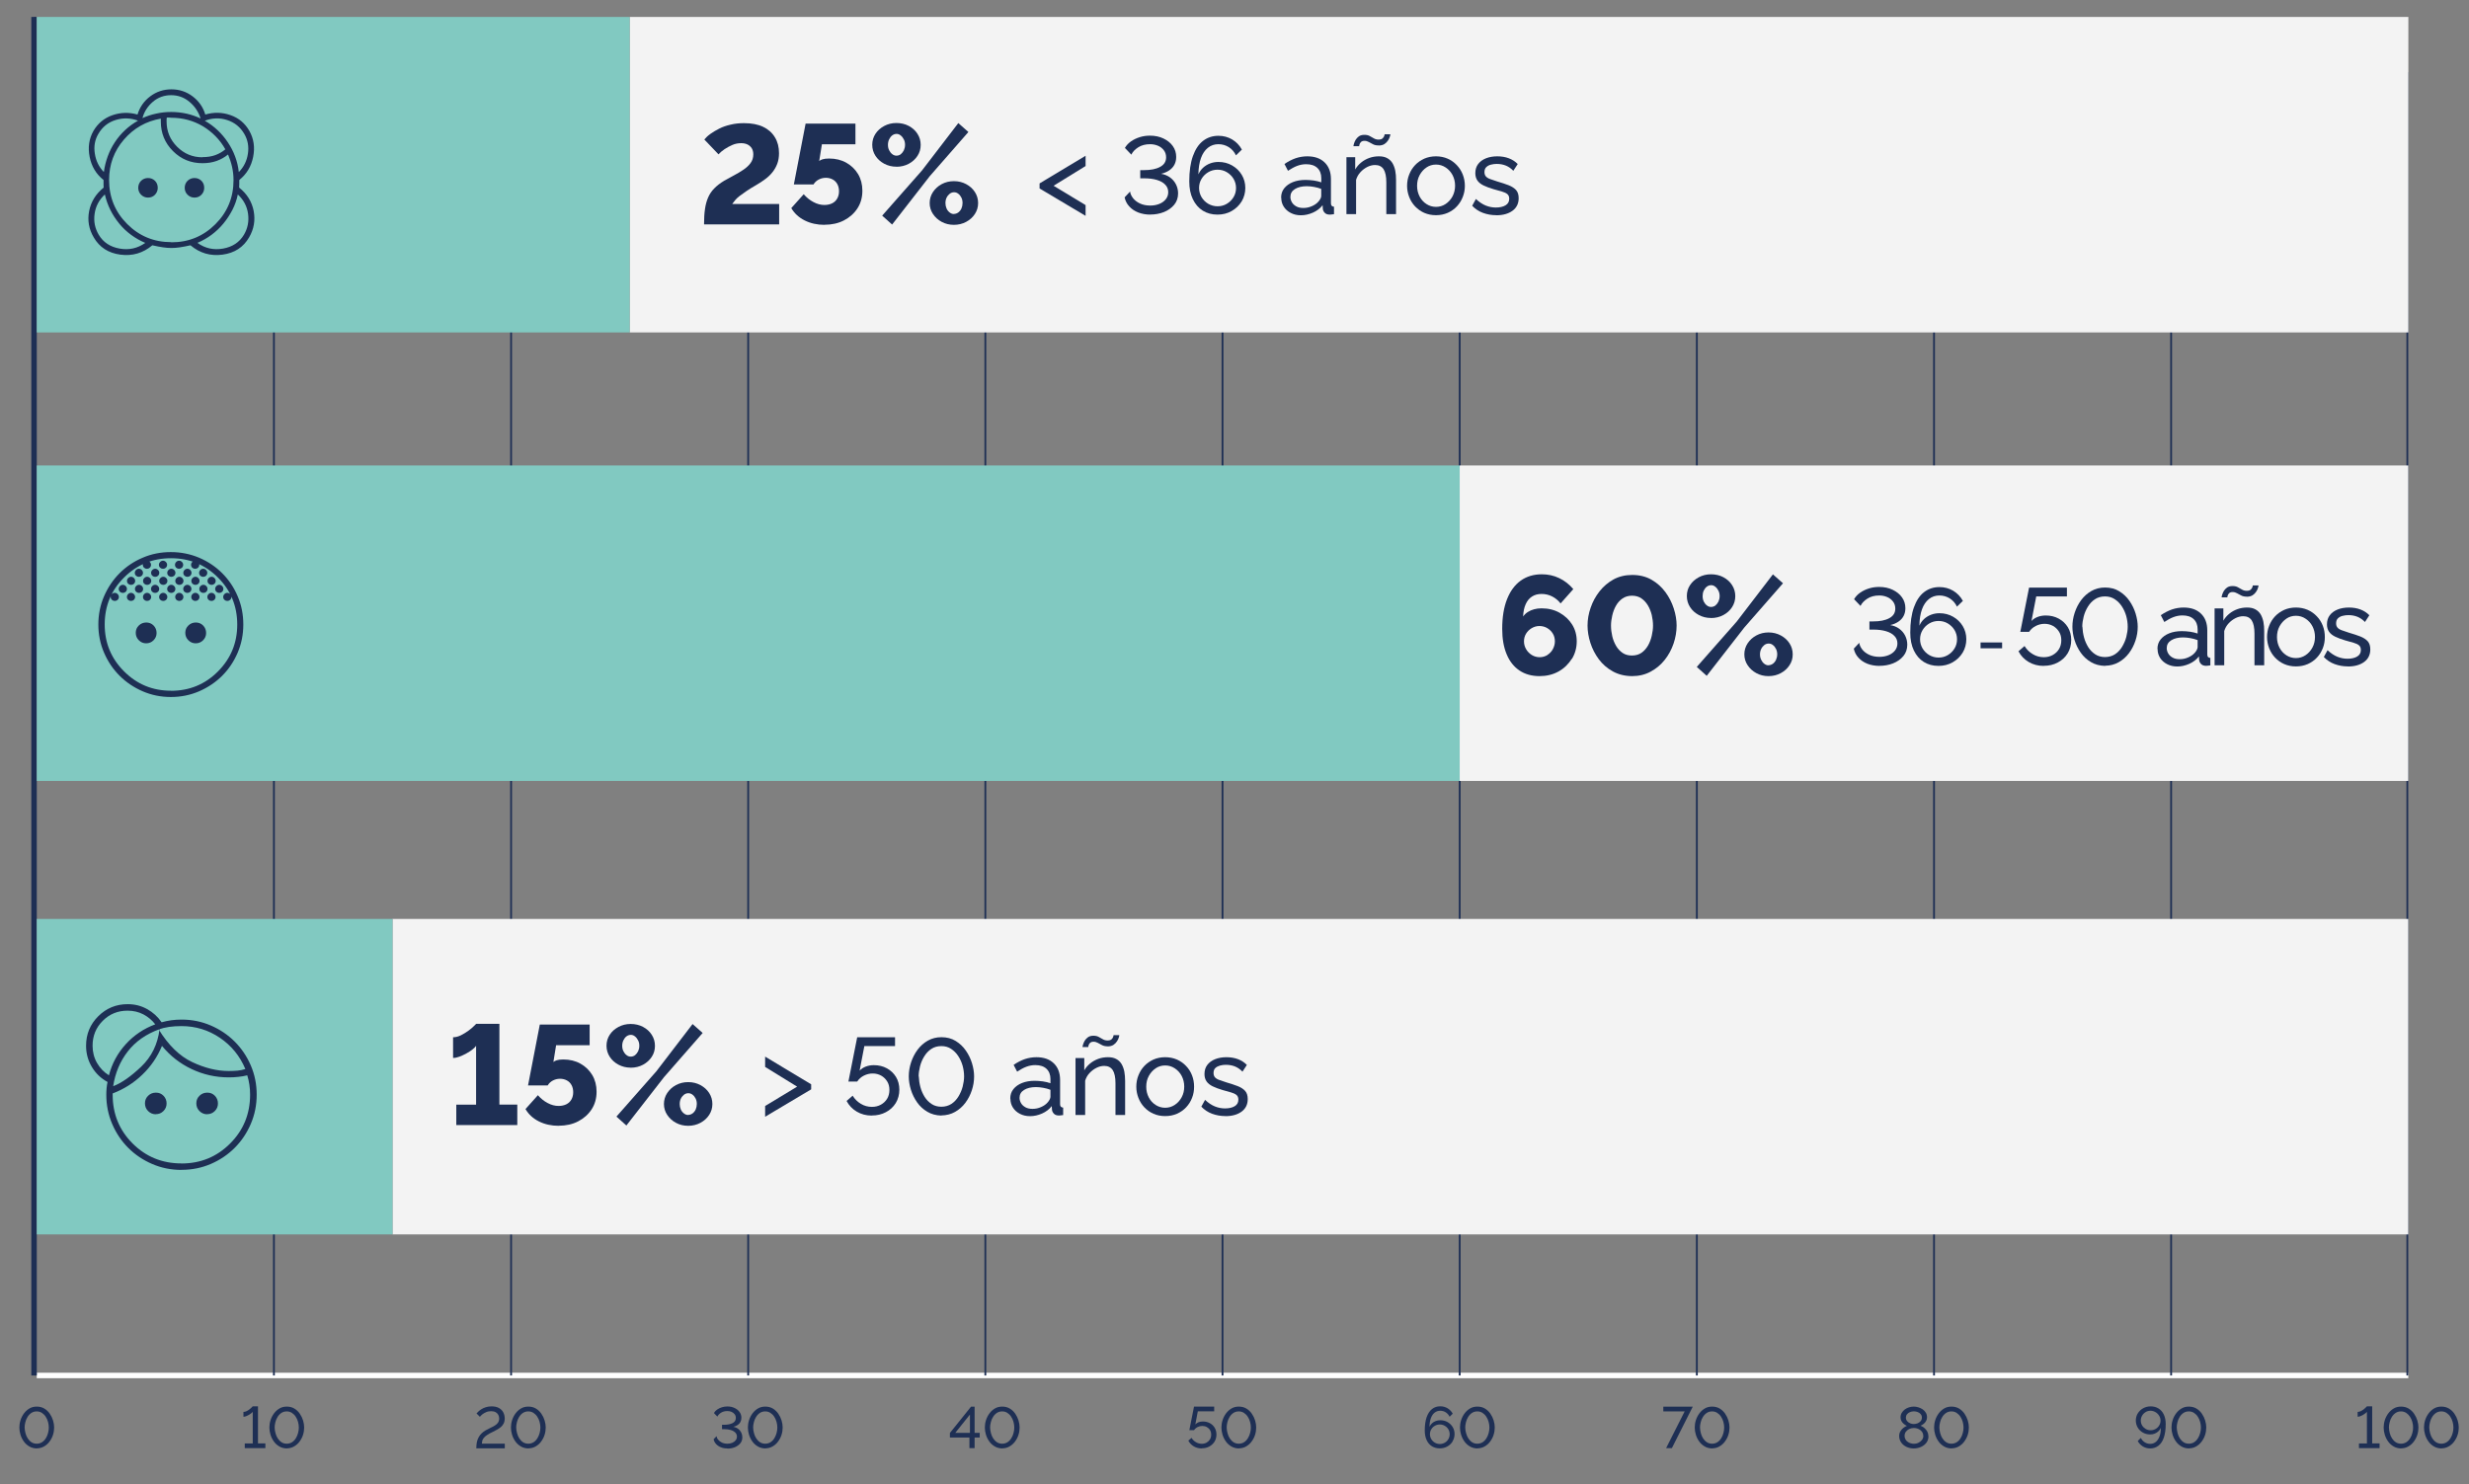 <svg xmlns="http://www.w3.org/2000/svg" id="Capa_1" data-name="Capa 1" viewBox="0 0 337.92 203.19"><rect x="0" y="0" width="337.92" height="203.19" fill="#808080" stroke="none"/><defs><style>      .cls-1 {        fill: #f3f3f3;      }      .cls-2 {        fill: #1e2f54;      }      .cls-3 {        fill: #81c9c1;      }      .cls-4, .cls-5 {        stroke-width: .75px;      }      .cls-4, .cls-5, .cls-6 {        fill: none;        stroke-miterlimit: 10;      }      .cls-4, .cls-6 {        stroke: #1e2f54;      }      .cls-5 {        stroke: #fff;      }      .cls-6 {        stroke-width: .25px;      }    </style></defs><g><g><g><path class="cls-2" d="m5.03,198.29c-.39-.01-.73-.1-1.03-.28s-.55-.4-.75-.69c-.2-.28-.35-.59-.45-.92-.1-.33-.15-.66-.15-.97,0-.34.05-.68.16-1.02s.27-.65.48-.93c.21-.28.46-.5.75-.67s.62-.25.99-.25c.39,0,.74.09,1.04.27.3.18.54.41.74.7s.35.6.45.93.15.65.15.96c0,.34-.05.68-.16,1.02-.11.34-.27.64-.48.92s-.46.5-.75.66c-.29.17-.62.25-.99.26Zm-1.66-2.86c.01.26.05.52.12.78.07.26.17.5.31.71s.31.39.51.52c.2.13.44.2.71.2s.53-.07.74-.21c.21-.14.38-.32.52-.55.14-.22.24-.46.3-.72.07-.26.1-.5.1-.73,0-.26-.04-.52-.11-.78-.07-.26-.18-.5-.32-.71-.14-.22-.32-.39-.52-.52-.2-.13-.44-.2-.7-.2-.28,0-.53.07-.74.21-.21.14-.38.32-.52.55-.14.22-.24.46-.3.72-.07.26-.1.5-.1.73Z"></path><g><path class="cls-2" d="m36.32,197.61v.64h-2.82v-.64h1.09v-4.34c-.04.06-.11.13-.21.21s-.21.15-.33.22-.25.13-.38.18c-.13.05-.25.07-.35.07v-.66c.14,0,.29-.04.44-.11.15-.08.28-.16.41-.26.13-.1.23-.19.3-.27.08-.08.12-.12.12-.13h.72v5.08h1.02Z"></path><path class="cls-2" d="m39.25,198.29c-.39-.01-.73-.1-1.03-.28s-.55-.4-.75-.69c-.2-.28-.35-.59-.45-.92s-.15-.66-.15-.97c0-.34.05-.68.16-1.02s.27-.65.48-.93c.21-.28.46-.5.75-.67.29-.17.62-.25.99-.25.4,0,.74.09,1.04.27.3.18.54.41.74.7s.35.6.45.93c.1.33.15.65.15.96,0,.34-.05.68-.16,1.02-.11.34-.27.64-.48.92s-.46.5-.75.66c-.29.17-.62.25-.99.26Zm-1.66-2.86c0,.26.05.52.12.78.07.26.17.5.31.71s.31.39.51.52c.2.13.44.2.71.2s.53-.07.74-.21c.21-.14.38-.32.52-.55.13-.22.24-.46.3-.72.07-.26.1-.5.1-.73,0-.26-.04-.52-.11-.78-.07-.26-.18-.5-.32-.71-.14-.22-.32-.39-.52-.52-.2-.13-.44-.2-.7-.2-.28,0-.53.07-.74.21-.21.14-.38.32-.52.55s-.24.46-.3.72c-.07.26-.1.5-.1.73Z"></path></g><g><path class="cls-2" d="m65.19,198.25c0-.32.03-.6.08-.85.06-.25.14-.47.25-.66.11-.2.24-.37.4-.52s.33-.28.53-.4c.21-.12.42-.23.64-.33s.42-.21.61-.32c.19-.11.34-.25.45-.4.11-.16.17-.35.17-.58,0-.19-.04-.35-.12-.5-.08-.15-.2-.27-.36-.36s-.37-.14-.62-.14-.48.04-.68.13c-.2.08-.37.19-.52.3-.14.12-.26.23-.34.34l-.46-.46c.04-.05.12-.13.23-.24.11-.11.25-.22.42-.33.17-.11.38-.21.61-.28.23-.08.5-.12.8-.12.4,0,.73.07,1,.22s.47.35.6.6c.13.25.2.53.2.83,0,.27-.05.5-.15.7-.1.19-.23.36-.39.49-.16.13-.33.25-.52.35s-.37.2-.55.29c-.34.16-.6.3-.8.44-.2.13-.35.26-.45.39-.1.12-.17.25-.21.38-.03.13-.05.27-.06.41h3.14v.64h-3.92Z"></path><path class="cls-2" d="m72.31,198.29c-.39-.01-.73-.1-1.03-.28s-.55-.4-.75-.69c-.2-.28-.35-.59-.45-.92s-.15-.66-.15-.97c0-.34.05-.68.16-1.02s.27-.65.48-.93c.21-.28.46-.5.75-.67.29-.17.62-.25.99-.25.4,0,.74.09,1.04.27.3.18.54.41.74.7s.35.6.45.93c.1.33.15.65.15.96,0,.34-.05.68-.16,1.02-.11.34-.27.64-.48.92s-.46.5-.75.66c-.29.17-.62.25-.99.26Zm-1.66-2.86c0,.26.05.52.12.78.07.26.17.5.31.71s.31.39.51.52c.2.13.44.2.71.2s.53-.07.74-.21c.21-.14.38-.32.52-.55.13-.22.24-.46.3-.72.07-.26.1-.5.1-.73,0-.26-.04-.52-.11-.78-.07-.26-.18-.5-.32-.71-.14-.22-.32-.39-.52-.52-.2-.13-.44-.2-.7-.2-.28,0-.53.07-.74.21-.21.14-.38.32-.52.55s-.24.46-.3.72c-.07.26-.1.5-.1.73Z"></path></g><g><path class="cls-2" d="m99.55,198.29c-.33,0-.62-.05-.88-.16-.26-.1-.48-.25-.66-.44s-.29-.41-.34-.66l.4-.42c.02.15.08.31.21.47s.29.29.51.4c.22.1.47.16.76.16.25,0,.47-.04.66-.12.2-.08.36-.2.47-.34.12-.15.18-.32.18-.51,0-.21-.07-.4-.22-.55s-.35-.27-.61-.35c-.26-.08-.58-.12-.94-.12h-.27v-.6h.27c.49,0,.88-.08,1.18-.23.29-.15.44-.39.44-.7,0-.2-.05-.37-.16-.51s-.25-.25-.43-.33c-.18-.08-.37-.11-.57-.11-.34,0-.63.08-.87.23-.24.15-.4.33-.5.53l-.47-.49c.11-.19.26-.35.45-.48.19-.13.41-.24.65-.31.24-.07.49-.11.74-.11.37,0,.7.07.99.21.29.14.52.32.68.55.17.23.25.5.25.79,0,.21-.04.4-.13.57-.09.17-.21.3-.38.42-.17.11-.37.2-.6.25.25.04.47.13.66.27.19.14.33.31.43.51.1.2.15.42.15.66,0,.33-.1.61-.29.83s-.44.4-.75.53c-.31.12-.64.18-1,.18Z"></path><path class="cls-2" d="m104.74,198.29c-.39-.01-.73-.1-1.03-.28s-.55-.4-.75-.69c-.2-.28-.35-.59-.45-.92s-.15-.66-.15-.97c0-.34.05-.68.16-1.02s.27-.65.48-.93c.21-.28.46-.5.75-.67.29-.17.62-.25.99-.25.4,0,.74.09,1.04.27.3.18.54.41.74.7s.35.6.45.93c.1.33.15.65.15.96,0,.34-.05.68-.16,1.02-.11.34-.27.64-.48.92s-.46.5-.75.66c-.29.17-.62.25-.99.26Zm-1.66-2.86c0,.26.05.52.12.78.07.26.17.5.31.71s.31.39.51.52c.2.13.44.2.71.2s.53-.07.74-.21c.21-.14.38-.32.52-.55.13-.22.24-.46.3-.72.07-.26.1-.5.1-.73,0-.26-.04-.52-.11-.78-.07-.26-.18-.5-.32-.71-.14-.22-.32-.39-.52-.52-.2-.13-.44-.2-.7-.2-.28,0-.53.07-.74.21-.21.14-.38.32-.52.55s-.24.46-.3.72c-.07.26-.1.5-.1.73Z"></path></g><g><path class="cls-2" d="m132.68,198.25v-1.45h-2.67v-.63l2.89-3.6h.49v3.59h.7v.64h-.7v1.45h-.7Zm-1.94-2.09h2.01v-2.51l-2.01,2.51Z"></path><path class="cls-2" d="m137.17,198.29c-.39-.01-.73-.1-1.03-.28s-.55-.4-.75-.69c-.2-.28-.35-.59-.45-.92-.1-.33-.15-.66-.15-.97,0-.34.05-.68.16-1.02s.27-.65.48-.93c.21-.28.46-.5.75-.67s.62-.25.99-.25c.39,0,.74.09,1.04.27.3.18.54.41.74.7s.35.6.45.93.15.65.15.96c0,.34-.05.68-.16,1.02-.11.34-.27.64-.48.92s-.46.5-.75.66c-.29.17-.62.25-.99.26Zm-1.66-2.86c.01.26.05.52.12.78.07.26.17.5.31.71s.31.39.51.52c.2.13.44.2.71.2s.53-.07.74-.21c.21-.14.38-.32.52-.55.14-.22.24-.46.3-.72.07-.26.1-.5.1-.73,0-.26-.04-.52-.11-.78-.07-.26-.18-.5-.32-.71-.14-.22-.32-.39-.52-.52-.2-.13-.44-.2-.7-.2-.28,0-.53.07-.74.21-.21.14-.38.32-.52.55-.14.22-.24.46-.3.72-.07.26-.1.5-.1.73Z"></path></g><g><path class="cls-2" d="m164.47,198.29c-.41,0-.77-.1-1.09-.29s-.57-.45-.74-.78l.44-.38c.15.25.35.44.6.59.25.15.52.22.8.22.24,0,.46-.05.66-.16.19-.11.34-.25.46-.44.11-.18.17-.4.17-.64s-.05-.45-.16-.63c-.11-.18-.26-.32-.44-.42-.18-.1-.39-.15-.62-.15s-.44.05-.64.15c-.2.1-.37.25-.49.43h-.64l.64-3.23h2.76v.65h-2.24l-.34,1.79c.12-.13.27-.23.44-.3.18-.07.38-.1.6-.1.35,0,.67.08.95.23.28.15.5.36.66.63.16.27.24.58.24.93s-.09.7-.27.98-.42.5-.72.66c-.3.16-.64.24-1.02.24Z"></path><path class="cls-2" d="m169.55,198.29c-.39-.01-.73-.1-1.03-.28s-.55-.4-.75-.69c-.2-.28-.35-.59-.45-.92s-.15-.66-.15-.97c0-.34.05-.68.16-1.02s.27-.65.48-.93c.21-.28.46-.5.75-.67.29-.17.62-.25.99-.25.4,0,.74.09,1.04.27.3.18.54.41.74.7s.35.6.45.93c.1.33.15.65.15.96,0,.34-.05.68-.16,1.02-.11.34-.27.64-.48.92s-.46.5-.75.66c-.29.17-.62.25-.99.26Zm-1.66-2.86c0,.26.05.52.12.78.07.26.17.5.31.71s.31.39.51.52c.2.13.44.2.71.2s.53-.07.74-.21c.21-.14.38-.32.52-.55.13-.22.24-.46.3-.72.07-.26.1-.5.1-.73,0-.26-.04-.52-.11-.78-.07-.26-.18-.5-.32-.71-.14-.22-.32-.39-.52-.52-.2-.13-.44-.2-.7-.2-.28,0-.53.07-.74.21-.21.14-.38.32-.52.55s-.24.46-.3.72c-.07.26-.1.5-.1.73Z"></path></g><g><path class="cls-2" d="m198.82,197.32c-.18.29-.42.53-.73.7s-.65.26-1.04.26c-.41,0-.76-.1-1.07-.29-.31-.19-.55-.47-.72-.84-.17-.37-.26-.8-.26-1.3,0-.74.09-1.36.26-1.85.18-.49.42-.86.74-1.11.32-.25.69-.37,1.12-.37.37,0,.7.09,1,.27.3.18.54.43.71.74l-.43.42c-.12-.25-.29-.45-.52-.6-.23-.15-.49-.22-.77-.22s-.54.09-.76.26c-.22.17-.39.43-.51.75-.12.33-.18.72-.19,1.19.08-.19.19-.35.34-.48.14-.13.31-.24.51-.31.2-.07.4-.11.62-.11.37,0,.7.08,1,.25.29.17.53.4.7.68s.26.61.26.96-.09.69-.27.98Zm-1.08.18c.21-.12.37-.28.49-.49.12-.2.18-.43.18-.67s-.06-.46-.18-.67c-.12-.2-.29-.36-.49-.48-.21-.12-.43-.18-.68-.18s-.47.06-.68.18c-.21.12-.37.28-.49.48-.12.2-.18.42-.18.67s.06.47.18.67c.12.2.29.37.49.49.21.12.43.18.68.18s.47-.06.68-.18Z"></path><path class="cls-2" d="m202.2,198.29c-.39-.01-.73-.1-1.03-.28s-.55-.4-.75-.69c-.2-.28-.35-.59-.45-.92s-.15-.66-.15-.97c0-.34.05-.68.16-1.02s.27-.65.48-.93c.21-.28.46-.5.75-.67.29-.17.62-.25.99-.25.4,0,.74.09,1.04.27.3.18.54.41.74.7s.35.6.45.93c.1.33.15.65.15.96,0,.34-.05.68-.16,1.02-.11.34-.27.64-.48.92s-.46.5-.75.66c-.29.17-.62.25-.99.26Zm-1.66-2.86c0,.26.05.52.12.78.07.26.17.5.31.71s.31.39.51.52c.2.13.44.2.71.2s.53-.07.74-.21c.21-.14.38-.32.52-.55.13-.22.24-.46.3-.72.07-.26.1-.5.1-.73,0-.26-.04-.52-.11-.78-.07-.26-.18-.5-.32-.71-.14-.22-.32-.39-.52-.52-.2-.13-.44-.2-.7-.2-.28,0-.53.07-.74.21-.21.14-.38.32-.52.55s-.24.46-.3.72c-.07.26-.1.5-.1.73Z"></path></g><g><path class="cls-2" d="m230.56,193.22h-2.91v-.65h4.03l-2.86,5.68h-.79l2.54-5.03Z"></path><path class="cls-2" d="m234.33,198.29c-.39-.01-.73-.1-1.03-.28s-.55-.4-.75-.69c-.2-.28-.35-.59-.45-.92-.1-.33-.15-.66-.15-.97,0-.34.05-.68.16-1.02s.27-.65.48-.93c.21-.28.46-.5.75-.67s.62-.25.99-.25c.39,0,.74.09,1.04.27.3.18.54.41.74.7s.35.6.45.93.15.65.15.96c0,.34-.05.68-.16,1.02-.11.34-.27.64-.48.92s-.46.5-.75.66c-.29.17-.62.25-.99.26Zm-1.66-2.86c.01.26.05.52.12.78.07.26.17.5.31.71s.31.39.51.52c.2.13.44.2.71.2s.53-.07.74-.21c.21-.14.38-.32.52-.55.14-.22.24-.46.3-.72.07-.26.1-.5.1-.73,0-.26-.04-.52-.11-.78-.07-.26-.18-.5-.32-.71-.14-.22-.32-.39-.52-.52-.2-.13-.44-.2-.7-.2-.28,0-.53.07-.74.21-.21.14-.38.32-.52.55-.14.22-.24.46-.3.72-.07.26-.1.5-.1.73Z"></path></g><g><path class="cls-2" d="m263.94,196.62c0,.33-.09.63-.28.88s-.43.44-.74.58c-.31.14-.64.21-1,.21s-.72-.08-1.02-.23c-.3-.15-.54-.35-.71-.61s-.26-.54-.26-.86c0-.23.05-.44.16-.63.11-.19.24-.34.4-.47.16-.13.33-.23.5-.29-.15-.07-.3-.16-.43-.27s-.24-.24-.32-.39-.12-.31-.12-.49c0-.24.05-.45.16-.63.11-.18.25-.34.42-.47.18-.13.37-.22.58-.29.21-.06.43-.1.64-.1s.43.03.64.1c.21.06.41.16.59.28.18.12.32.28.43.46.11.18.16.39.16.63,0,.18-.04.34-.12.49s-.19.28-.32.39c-.14.11-.28.2-.44.27.19.08.37.18.53.32s.29.3.39.48c.1.19.15.4.15.63Zm-.71-.05c0-.17-.04-.32-.11-.46-.08-.13-.18-.25-.3-.34s-.27-.16-.42-.21-.31-.07-.46-.07c-.21,0-.42.04-.61.13-.2.09-.35.22-.48.38-.12.16-.18.35-.18.58,0,.16.04.31.11.45s.17.25.3.34c.12.09.26.17.42.21.15.05.3.07.46.07.21,0,.42-.04.61-.14.19-.09.35-.22.48-.38.12-.16.19-.35.19-.56Zm-2.38-2.5c0,.19.06.34.17.48.11.13.25.23.42.3s.34.1.5.1.34-.04.51-.1c.17-.07.31-.17.42-.3.11-.13.17-.29.17-.49,0-.18-.05-.33-.16-.46-.1-.13-.24-.23-.41-.29-.17-.07-.35-.1-.54-.1s-.36.04-.53.11c-.17.07-.3.17-.4.3s-.15.28-.15.46Z"></path><path class="cls-2" d="m267.09,198.29c-.39-.01-.73-.1-1.03-.28s-.55-.4-.75-.69c-.2-.28-.35-.59-.45-.92-.1-.33-.15-.66-.15-.97,0-.34.05-.68.16-1.02s.27-.65.48-.93c.21-.28.46-.5.75-.67s.62-.25.99-.25c.39,0,.74.09,1.04.27.3.18.54.41.74.7s.35.6.45.93.15.65.15.96c0,.34-.05.68-.16,1.02-.11.34-.27.64-.48.92s-.46.5-.75.66c-.29.17-.62.25-.99.26Zm-1.66-2.86c.01.26.05.52.12.78.07.26.17.5.31.71s.31.39.51.52c.2.13.44.2.71.2s.53-.07.74-.21c.21-.14.38-.32.52-.55.14-.22.24-.46.3-.72.07-.26.1-.5.1-.73,0-.26-.04-.52-.11-.78-.07-.26-.18-.5-.32-.71-.14-.22-.32-.39-.52-.52-.2-.13-.44-.2-.7-.2-.28,0-.53.07-.74.21-.21.14-.38.32-.52.55-.14.22-.24.46-.3.72-.07.26-.1.5-.1.73Z"></path></g><g><path class="cls-2" d="m292.59,193.49c.18-.29.42-.53.73-.7.31-.17.65-.26,1.03-.26.41,0,.77.1,1.08.29s.55.47.72.83c.17.36.26.79.26,1.3,0,.74-.09,1.36-.26,1.86s-.42.87-.74,1.11-.69.37-1.12.37c-.37,0-.7-.09-1-.27-.3-.18-.54-.43-.71-.75l.43-.42c.12.25.29.44.52.59.23.15.49.22.76.22.29,0,.55-.09.76-.26s.38-.42.51-.75.18-.73.18-1.19c-.07.18-.18.34-.33.48-.15.14-.32.25-.51.32-.19.08-.4.11-.62.11-.36,0-.69-.08-.99-.25-.3-.17-.54-.4-.71-.69-.17-.29-.26-.61-.26-.96s.09-.7.27-.99Zm1.08-.18c-.2.12-.37.28-.49.49-.12.2-.18.43-.18.67s.06.47.18.67c.12.2.29.36.49.48.21.12.43.18.68.18s.47-.06.68-.18c.21-.12.37-.28.49-.48.12-.2.18-.42.18-.66s-.06-.47-.19-.67c-.12-.2-.29-.37-.5-.49-.21-.12-.43-.19-.68-.19s-.47.06-.67.18Z"></path><path class="cls-2" d="m299.58,198.29c-.39-.01-.73-.1-1.03-.28s-.55-.4-.75-.69c-.2-.28-.35-.59-.45-.92-.1-.33-.15-.66-.15-.97,0-.34.05-.68.16-1.02s.27-.65.48-.93c.21-.28.46-.5.75-.67s.62-.25.99-.25c.39,0,.74.09,1.04.27.3.18.54.41.74.7s.35.6.45.93.15.65.15.96c0,.34-.05.68-.16,1.02-.11.34-.27.64-.48.92s-.46.5-.75.66c-.29.17-.62.25-.99.26Zm-1.66-2.86c.01.26.05.52.12.78.07.26.17.5.31.71s.31.39.51.52c.2.13.44.2.71.2s.53-.07.74-.21c.21-.14.38-.32.52-.55.14-.22.24-.46.3-.72.07-.26.1-.5.1-.73,0-.26-.04-.52-.11-.78-.07-.26-.18-.5-.32-.71-.14-.22-.32-.39-.52-.52-.2-.13-.44-.2-.7-.2-.28,0-.53.07-.74.21-.21.14-.38.32-.52.55-.14.22-.24.46-.3.72-.07.26-.1.5-.1.73Z"></path></g><g><path class="cls-2" d="m325.68,197.61v.64h-2.82v-.64h1.09v-4.34c-.04.06-.11.13-.21.21-.1.08-.21.15-.33.22-.13.07-.25.13-.38.18-.13.05-.25.07-.35.07v-.66c.14,0,.29-.04.44-.11.15-.08.28-.16.41-.26.12-.1.23-.19.3-.27s.12-.12.12-.13h.72v5.08h1.02Z"></path><path class="cls-2" d="m328.62,198.29c-.39-.01-.73-.1-1.03-.28s-.55-.4-.75-.69c-.2-.28-.35-.59-.45-.92s-.15-.66-.15-.97c0-.34.05-.68.16-1.02s.27-.65.48-.93c.21-.28.46-.5.75-.67s.62-.25.99-.25c.39,0,.74.09,1.04.27.3.18.54.41.74.7.2.29.35.6.45.93.1.33.15.65.15.96,0,.34-.05.68-.16,1.02-.11.34-.27.64-.48.92-.21.28-.46.5-.75.66-.29.17-.62.25-.99.26Zm-1.66-2.86c.01.26.05.52.12.78s.17.5.31.71.31.39.51.52c.2.13.44.2.71.2s.53-.07.74-.21c.21-.14.38-.32.52-.55.14-.22.24-.46.3-.72.07-.26.1-.5.1-.73,0-.26-.04-.52-.11-.78-.07-.26-.18-.5-.32-.71s-.32-.39-.52-.52c-.2-.13-.44-.2-.7-.2-.28,0-.53.07-.74.21-.21.14-.38.32-.52.55-.14.22-.24.46-.3.72-.07.26-.1.5-.1.73Z"></path><path class="cls-2" d="m334.14,198.29c-.39-.01-.73-.1-1.03-.28s-.55-.4-.75-.69c-.2-.28-.35-.59-.45-.92-.1-.33-.15-.66-.15-.97,0-.34.05-.68.16-1.02s.27-.65.48-.93c.21-.28.46-.5.75-.67s.62-.25.99-.25c.39,0,.74.09,1.04.27.3.18.54.41.74.7s.35.6.45.93.15.65.15.96c0,.34-.05.68-.16,1.02-.11.34-.27.64-.48.92s-.46.5-.75.66c-.29.17-.62.25-.99.26Zm-1.66-2.86c.01.26.05.52.12.78.07.26.17.5.31.71s.31.39.51.52c.2.13.44.2.71.2s.53-.07.74-.21c.21-.14.38-.32.52-.55.14-.22.24-.46.3-.72.07-.26.1-.5.1-.73,0-.26-.04-.52-.11-.78-.07-.26-.18-.5-.32-.71-.14-.22-.32-.39-.52-.52-.2-.13-.44-.2-.7-.2-.28,0-.53.07-.74.21-.21.14-.38.32-.52.55-.14.22-.24.46-.3.72-.07.26-.1.5-.1.73Z"></path></g></g><line class="cls-5" x1="5.03" y1="188.3" x2="329.61" y2="188.3"></line><g><line class="cls-6" x1="4.79" y1="188.3" x2="4.79" y2="2.32"></line><line class="cls-6" x1="37.49" y1="188.3" x2="37.49" y2="9.88"></line><line class="cls-6" x1="69.95" y1="188.3" x2="69.95" y2="9.88"></line><line class="cls-6" x1="102.4" y1="188.3" x2="102.4" y2="9.88"></line><line class="cls-6" x1="134.86" y1="188.3" x2="134.86" y2="9.88"></line><line class="cls-6" x1="167.32" y1="188.3" x2="167.32" y2="9.88"></line><line class="cls-6" x1="199.78" y1="188.3" x2="199.78" y2="9.88"></line><line class="cls-6" x1="232.24" y1="188.3" x2="232.24" y2="9.88"></line><line class="cls-6" x1="264.7" y1="188.3" x2="264.7" y2="9.88"></line><line class="cls-6" x1="297.15" y1="188.3" x2="297.15" y2="9.88"></line><line class="cls-6" x1="329.48" y1="188.3" x2="329.48" y2="9.88"></line></g></g><line class="cls-4" x1="4.66" y1="188.3" x2="4.66" y2="2.32"></line><g><g><rect class="cls-1" x="86.18" y="2.32" width="243.44" height="43.19"></rect><rect class="cls-1" x="199.78" y="63.72" width="129.83" height="43.19"></rect><rect class="cls-1" x="53.72" y="125.8" width="275.89" height="43.19"></rect></g><g><rect class="cls-3" x="5.03" y="2.32" width="81.15" height="43.19"></rect><rect class="cls-3" x="5.03" y="63.72" width="194.75" height="43.19"></rect><rect class="cls-3" x="5.03" y="125.8" width="48.69" height="43.19"></rect></g></g></g><g><path class="cls-2" d="m142.28,25.11l6.3-3.79v1.41l-4.38,2.7,4.38,2.65v1.47l-6.3-3.75v-.69Z"></path><path class="cls-2" d="m157.45,29.38c-.61,0-1.16-.1-1.66-.29-.5-.2-.91-.47-1.23-.83-.33-.35-.54-.77-.64-1.24l.75-.8c.03.29.16.58.39.89.23.3.55.55.95.74.4.19.88.29,1.42.29.46,0,.88-.08,1.25-.23.37-.15.67-.37.88-.64.22-.28.33-.6.33-.96,0-.4-.13-.75-.41-1.03-.27-.29-.65-.5-1.15-.65-.5-.15-1.08-.22-1.76-.22h-.51v-1.12h.51c.92,0,1.65-.14,2.2-.44.55-.29.83-.73.83-1.31,0-.37-.1-.7-.31-.97s-.47-.48-.81-.62c-.33-.14-.69-.21-1.07-.21-.64,0-1.18.14-1.63.43s-.76.62-.94,1l-.88-.92c.2-.35.48-.65.84-.9s.76-.44,1.21-.58c.45-.14.91-.2,1.38-.2.69,0,1.31.13,1.85.39s.97.6,1.28,1.04c.31.44.46.93.46,1.48,0,.4-.08.75-.24,1.06s-.4.57-.71.78c-.31.21-.68.37-1.12.47.47.08.88.25,1.23.5.35.26.62.57.81.95.19.38.29.79.29,1.23,0,.61-.18,1.14-.54,1.57-.36.43-.83.76-1.4.99-.58.23-1.2.34-1.87.34Z"></path><path class="cls-2" d="m169.94,27.57c-.34.55-.79.99-1.37,1.32-.58.33-1.22.49-1.94.49-.76,0-1.43-.18-2.01-.54-.58-.36-1.03-.89-1.36-1.57-.33-.69-.49-1.5-.49-2.44,0-1.39.17-2.55.5-3.47s.79-1.62,1.39-2.08c.6-.46,1.3-.69,2.1-.69.69,0,1.32.17,1.88.5.56.34,1.01.8,1.33,1.39l-.81.79c-.22-.47-.54-.84-.97-1.12-.43-.27-.91-.41-1.44-.41s-1.02.16-1.43.49-.73.8-.95,1.41c-.22.61-.34,1.36-.35,2.23.15-.35.36-.65.63-.9.27-.25.59-.45.95-.59.37-.14.75-.21,1.16-.21.69,0,1.31.16,1.87.48.56.32,1,.75,1.32,1.28s.49,1.14.49,1.8-.17,1.29-.5,1.84Zm-2.03.33c.38-.23.69-.53.92-.91.23-.38.34-.8.34-1.26s-.12-.87-.34-1.25c-.23-.38-.54-.68-.92-.91s-.81-.34-1.27-.34-.88.11-1.27.34-.69.53-.92.91c-.23.38-.34.79-.34,1.25s.12.88.34,1.26c.23.38.54.69.92.91s.81.34,1.27.34.88-.11,1.27-.34Z"></path><path class="cls-2" d="m175.34,27.06c0-.5.14-.93.43-1.29s.68-.64,1.18-.84,1.08-.3,1.74-.3c.35,0,.72.03,1.11.08.39.06.74.14,1.04.25v-.57c0-.59-.18-1.06-.54-1.4-.36-.34-.87-.51-1.53-.51-.43,0-.84.08-1.24.23-.39.15-.81.38-1.25.67l-.48-.93c.51-.35,1.02-.61,1.53-.79.51-.17,1.04-.26,1.59-.26,1,0,1.79.27,2.37.83s.87,1.32.87,2.3v3.29c0,.16.03.27.1.35.06.07.17.12.32.13v1.02c-.13.02-.24.04-.34.04-.09,0-.17.02-.23.02-.31,0-.54-.08-.7-.25s-.24-.35-.26-.54l-.03-.5c-.34.44-.79.78-1.33,1.02-.55.24-1.1.36-1.64.36s-.98-.11-1.39-.32c-.41-.21-.73-.5-.96-.86-.23-.36-.34-.77-.34-1.21Zm5.1.55c.12-.14.21-.28.29-.42.07-.14.1-.27.1-.36v-.97c-.31-.12-.63-.21-.97-.27-.34-.06-.67-.1-1-.1-.67,0-1.21.13-1.63.39-.42.26-.62.62-.62,1.08,0,.25.07.49.2.72.13.23.33.42.6.57.26.15.59.22.98.22s.8-.08,1.17-.25c.37-.16.67-.37.88-.62Z"></path><path class="cls-2" d="m191.06,29.31h-1.32v-4.34c0-.82-.13-1.42-.38-1.81-.25-.38-.64-.57-1.16-.57-.36,0-.72.09-1.07.27-.35.18-.67.42-.94.72-.28.3-.47.65-.59,1.04v4.69h-1.32v-7.79h1.2v1.68c.21-.37.48-.68.81-.95.33-.27.7-.48,1.12-.63.42-.15.86-.22,1.32-.22s.83.08,1.13.25c.3.16.54.39.72.68.17.29.3.64.38,1.03s.11.83.11,1.29v4.65Zm-2.38-9.4c-.3,0-.55-.05-.76-.16s-.4-.21-.58-.31-.37-.16-.59-.16-.38.06-.49.17c-.11.11-.17.23-.2.35s-.04.19-.04.21h-.78c0-.06.02-.17.07-.34.05-.17.12-.34.23-.53.11-.18.26-.34.45-.48.19-.13.44-.2.74-.2s.53.05.73.16.38.21.57.32c.18.11.4.17.64.17.26,0,.45-.06.56-.17.12-.11.19-.23.23-.35.04-.12.05-.19.05-.21h.78c0,.06-.02.17-.07.33-.04.16-.13.34-.25.52-.12.19-.28.35-.49.49-.21.13-.47.2-.79.2Z"></path><path class="cls-2" d="m196.54,29.46c-.59,0-1.12-.11-1.61-.32-.48-.21-.89-.51-1.25-.88-.35-.37-.62-.8-.81-1.29-.19-.49-.29-1-.29-1.53s.09-1.06.29-1.55c.19-.49.46-.92.81-1.29.35-.37.77-.66,1.25-.88.49-.21,1.02-.32,1.6-.32s1.12.11,1.6.32c.48.21.9.51,1.25.88.35.37.63.8.82,1.29.19.49.29,1,.29,1.55s-.1,1.05-.29,1.53c-.19.49-.46.92-.81,1.29-.35.37-.77.67-1.25.88-.49.21-1.02.32-1.61.32Zm-2.59-4.01c0,.53.12,1.02.35,1.46.23.44.55.78.94,1.03.39.25.82.38,1.3.38s.92-.13,1.31-.39c.39-.26.71-.61.95-1.05.23-.44.35-.93.35-1.46s-.12-1.02-.35-1.46c-.24-.44-.55-.78-.95-1.04-.4-.26-.83-.39-1.31-.39s-.92.13-1.3.39c-.39.26-.7.61-.94,1.05-.24.44-.35.93-.35,1.47Z"></path><path class="cls-2" d="m204.79,29.46c-.65,0-1.26-.11-1.83-.32s-1.06-.54-1.47-.97l.51-.93c.45.42.9.72,1.35.9.45.18.91.27,1.38.27.54,0,.98-.1,1.32-.3s.51-.5.51-.9c0-.29-.09-.5-.26-.64-.17-.14-.42-.26-.74-.35s-.7-.2-1.14-.32c-.54-.16-1-.33-1.37-.51s-.65-.4-.84-.67c-.19-.27-.29-.61-.29-1.01,0-.5.13-.92.39-1.26.26-.34.62-.6,1.07-.78.45-.18.97-.27,1.55-.27s1.11.09,1.58.27c.47.18.88.44,1.21.79l-.6.92c-.31-.32-.65-.56-1.02-.71-.37-.15-.79-.23-1.24-.23-.27,0-.54.03-.8.1-.26.06-.47.18-.64.34s-.25.39-.25.69c0,.25.07.44.2.59.13.14.33.27.6.36.26.1.59.21.97.33.59.17,1.1.34,1.54.51.43.17.77.39,1.01.65.24.27.36.64.36,1.12,0,.73-.28,1.31-.84,1.72-.56.41-1.3.62-2.22.62Z"></path></g><g><path class="cls-2" d="m257.25,91.16c-.61,0-1.16-.1-1.66-.29-.5-.2-.91-.47-1.23-.83-.33-.35-.54-.77-.64-1.24l.75-.8c.03.29.16.58.39.89.23.3.55.55.95.74.4.19.88.29,1.42.29.46,0,.88-.08,1.25-.23.37-.15.67-.37.88-.64.22-.28.33-.6.33-.96,0-.4-.13-.75-.41-1.03-.27-.29-.65-.5-1.15-.65-.5-.15-1.08-.22-1.76-.22h-.51v-1.12h.51c.92,0,1.65-.14,2.2-.44.55-.29.83-.73.83-1.31,0-.37-.1-.7-.31-.97s-.47-.48-.81-.62c-.33-.14-.69-.21-1.07-.21-.64,0-1.18.14-1.63.43s-.76.62-.94,1l-.88-.92c.2-.35.48-.65.84-.9s.76-.44,1.21-.58c.45-.14.91-.2,1.38-.2.69,0,1.31.13,1.85.39s.97.6,1.28,1.04c.31.44.46.93.46,1.48,0,.4-.08.75-.24,1.06s-.4.57-.71.78c-.31.21-.68.37-1.12.47.47.08.88.25,1.23.5.35.26.62.57.81.95.19.38.29.79.29,1.23,0,.61-.18,1.14-.54,1.57-.36.43-.83.76-1.4.99-.58.23-1.2.34-1.87.34Z"></path><path class="cls-2" d="m268.62,89.35c-.34.55-.79.99-1.37,1.32-.58.33-1.22.49-1.94.49-.76,0-1.43-.18-2.01-.54-.58-.36-1.03-.89-1.36-1.57-.33-.69-.49-1.5-.49-2.44,0-1.39.17-2.55.5-3.47s.79-1.62,1.39-2.08c.6-.46,1.3-.69,2.1-.69.69,0,1.32.17,1.88.5.56.34,1.01.8,1.33,1.39l-.81.79c-.22-.47-.54-.84-.97-1.12-.43-.27-.91-.41-1.44-.41s-1.02.16-1.43.49-.73.8-.95,1.41c-.22.61-.34,1.36-.35,2.23.15-.35.36-.65.63-.9.27-.25.59-.45.95-.59.37-.14.75-.21,1.16-.21.69,0,1.31.16,1.87.48.56.32,1,.75,1.32,1.28s.49,1.14.49,1.8-.17,1.29-.5,1.84Zm-2.03.33c.38-.23.69-.53.92-.91.23-.38.34-.8.34-1.26s-.12-.87-.34-1.25c-.23-.38-.54-.68-.92-.91s-.81-.34-1.27-.34-.88.11-1.27.34-.69.53-.92.91c-.23.38-.34.79-.34,1.25s.12.88.34,1.26c.23.38.54.69.92.91s.81.34,1.27.34.88-.11,1.27-.34Z"></path><path class="cls-2" d="m271.07,88.75v-.8h2.95v.8h-2.95Z"></path><path class="cls-2" d="m279.7,91.16c-.76,0-1.44-.18-2.05-.54-.61-.36-1.07-.85-1.39-1.46l.83-.72c.28.46.65.83,1.12,1.11.46.28.97.42,1.51.42.46,0,.87-.1,1.23-.3.36-.2.65-.47.86-.82.21-.35.31-.75.31-1.2s-.1-.84-.31-1.17-.48-.6-.82-.79c-.35-.19-.73-.29-1.16-.29s-.82.1-1.2.29-.68.46-.92.81h-1.2l1.2-6.06h5.18v1.21h-4.2l-.65,3.36c.22-.24.5-.42.83-.55s.71-.2,1.12-.2c.66,0,1.25.14,1.78.43.53.29.94.68,1.25,1.18.3.5.46,1.09.46,1.75s-.17,1.31-.5,1.84c-.33.53-.79.95-1.35,1.24-.57.3-1.2.45-1.91.45Z"></path><path class="cls-2" d="m288.11,91.16c-.73-.02-1.38-.19-1.93-.52-.56-.33-1.03-.76-1.4-1.29s-.66-1.11-.85-1.73c-.19-.62-.29-1.23-.29-1.82,0-.64.1-1.27.31-1.91.21-.64.5-1.21.89-1.74.39-.52.86-.94,1.41-1.25s1.17-.47,1.86-.47c.74,0,1.39.17,1.94.51.55.34,1.02.77,1.39,1.31.38.54.66,1.12.85,1.74.19.63.29,1.23.29,1.8,0,.65-.1,1.28-.31,1.91-.21.63-.5,1.2-.89,1.72s-.86.93-1.41,1.24c-.55.31-1.17.47-1.86.48Zm-3.1-5.36c.02.49.09.97.22,1.46.13.49.33.93.58,1.34.26.41.58.73.96.98.38.25.83.37,1.33.37s.99-.13,1.38-.39c.39-.26.71-.6.97-1.03.25-.42.45-.87.57-1.35.12-.48.19-.94.19-1.38,0-.49-.07-.97-.2-1.46-.14-.49-.34-.93-.61-1.34-.27-.41-.6-.73-.98-.98-.38-.25-.82-.37-1.32-.37-.53,0-.99.13-1.38.39-.39.26-.71.6-.97,1.03-.26.42-.45.87-.57,1.35-.12.48-.19.94-.19,1.38Z"></path><path class="cls-2" d="m295.28,88.83c0-.5.14-.93.43-1.29s.68-.64,1.18-.84c.5-.2,1.08-.3,1.74-.3.35,0,.72.03,1.11.08.39.06.74.14,1.04.25v-.57c0-.59-.18-1.06-.54-1.4-.36-.34-.87-.51-1.53-.51-.43,0-.84.08-1.24.23-.4.15-.81.38-1.25.67l-.48-.93c.51-.35,1.02-.61,1.53-.79.51-.17,1.04-.26,1.59-.26,1,0,1.79.27,2.37.83.58.55.87,1.32.87,2.3v3.29c0,.16.03.27.1.35.07.07.17.12.32.13v1.02c-.13.02-.24.04-.34.04s-.17.02-.23.02c-.31,0-.54-.08-.7-.25-.16-.17-.24-.35-.26-.54l-.03-.5c-.34.44-.79.78-1.33,1.02-.55.24-1.09.36-1.63.36s-.99-.11-1.4-.32c-.41-.21-.73-.5-.96-.86-.23-.36-.34-.77-.34-1.21Zm5.1.55c.12-.14.22-.28.29-.42.07-.14.11-.27.11-.36v-.97c-.31-.12-.64-.21-.98-.27-.34-.06-.67-.1-1-.1-.67,0-1.21.13-1.63.39-.42.26-.62.62-.62,1.08,0,.25.07.49.2.72.13.23.33.42.6.57.26.15.59.22.98.22.41,0,.8-.08,1.17-.25.37-.16.67-.37.88-.62Z"></path><path class="cls-2" d="m309.88,91.08h-1.32v-4.34c0-.82-.13-1.42-.38-1.81-.25-.38-.64-.57-1.16-.57-.36,0-.72.09-1.07.27-.35.18-.67.42-.94.72-.28.3-.47.65-.59,1.04v4.69h-1.32v-7.79h1.2v1.68c.21-.37.48-.68.81-.95.33-.27.7-.48,1.12-.63.42-.15.86-.22,1.32-.22s.83.08,1.13.25c.3.16.54.39.72.68.17.29.3.64.38,1.03s.11.83.11,1.29v4.65Zm-2.38-9.4c-.3,0-.55-.05-.76-.16s-.4-.21-.58-.31-.37-.16-.59-.16-.38.06-.49.17c-.11.11-.17.23-.2.35s-.04.19-.04.21h-.78c0-.06.02-.17.07-.34.05-.17.12-.34.23-.53.11-.18.26-.34.45-.48.19-.13.44-.2.74-.2s.53.05.73.16.38.21.57.32c.18.11.4.17.64.17.26,0,.45-.06.56-.17.12-.11.19-.23.23-.35.04-.12.05-.19.05-.21h.78c0,.06-.02.17-.07.33-.04.16-.13.34-.25.52-.12.19-.28.35-.49.49-.21.13-.47.2-.79.2Z"></path><path class="cls-2" d="m314.23,91.23c-.59,0-1.12-.11-1.6-.32-.48-.21-.9-.51-1.25-.88-.35-.37-.62-.8-.81-1.29-.19-.49-.29-1-.29-1.53s.09-1.06.29-1.55c.19-.49.46-.92.81-1.29.35-.37.77-.66,1.25-.88.48-.21,1.02-.32,1.6-.32s1.12.11,1.61.32c.48.21.9.51,1.25.88.36.37.63.8.82,1.29.19.49.28,1,.28,1.55s-.09,1.05-.28,1.53c-.19.49-.46.92-.81,1.29-.35.37-.77.67-1.25.88-.49.21-1.02.32-1.61.32Zm-2.59-4.01c0,.53.12,1.02.35,1.46s.55.78.94,1.03c.39.25.83.38,1.3.38s.92-.13,1.31-.39c.4-.26.71-.61.95-1.05s.35-.93.35-1.46-.12-1.02-.35-1.46-.55-.78-.95-1.04c-.39-.26-.83-.39-1.31-.39s-.92.13-1.3.39-.7.61-.94,1.05c-.24.44-.35.93-.35,1.47Z"></path><path class="cls-2" d="m321.35,91.23c-.65,0-1.26-.11-1.83-.32s-1.06-.54-1.47-.97l.51-.93c.45.42.9.72,1.35.9.45.18.91.27,1.38.27.54,0,.98-.1,1.32-.3s.51-.5.51-.9c0-.29-.09-.5-.26-.64-.17-.14-.42-.26-.74-.35s-.7-.2-1.14-.32c-.54-.16-1-.33-1.37-.51s-.65-.4-.84-.67c-.19-.27-.29-.61-.29-1.01,0-.5.13-.92.39-1.26.26-.34.62-.6,1.07-.78.45-.18.97-.27,1.55-.27s1.11.09,1.58.27c.47.18.88.44,1.21.79l-.6.92c-.31-.32-.65-.56-1.02-.71-.37-.15-.79-.23-1.24-.23-.27,0-.54.03-.8.1-.26.06-.47.18-.64.34s-.25.39-.25.69c0,.25.07.44.2.59.13.14.33.27.6.36.26.1.59.21.97.33.59.17,1.1.34,1.54.51.43.17.77.39,1.01.65.24.27.36.64.36,1.12,0,.73-.28,1.31-.84,1.72-.56.41-1.3.62-2.22.62Z"></path></g><g><path class="cls-2" d="m111.02,149.13l-6.3,3.75v-1.47l4.38-2.65-4.38-2.7v-1.41l6.3,3.79v.69Z"></path><path class="cls-2" d="m119.31,152.72c-.76,0-1.44-.18-2.05-.54-.61-.36-1.07-.85-1.39-1.46l.83-.72c.28.46.65.83,1.12,1.11.46.28.97.42,1.51.42.46,0,.87-.1,1.23-.3.36-.2.65-.47.86-.82.21-.35.31-.75.31-1.2s-.1-.84-.31-1.17-.48-.6-.82-.79c-.35-.19-.73-.29-1.16-.29s-.82.1-1.2.29-.68.46-.92.81h-1.2l1.2-6.06h5.18v1.21h-4.2l-.65,3.36c.22-.24.5-.42.83-.55s.71-.2,1.12-.2c.66,0,1.25.14,1.78.43.53.29.94.68,1.25,1.18.3.5.46,1.09.46,1.75s-.17,1.31-.5,1.84c-.33.53-.79.95-1.35,1.24-.57.3-1.2.45-1.91.45Z"></path><path class="cls-2" d="m128.85,152.72c-.73-.02-1.38-.19-1.93-.52-.56-.33-1.03-.76-1.4-1.29s-.66-1.11-.85-1.73c-.19-.62-.29-1.23-.29-1.82,0-.64.1-1.27.31-1.91.21-.64.5-1.21.89-1.74.39-.52.86-.94,1.41-1.25s1.17-.47,1.86-.47c.74,0,1.39.17,1.94.51.55.34,1.02.77,1.39,1.31.38.54.66,1.12.85,1.74.19.63.29,1.23.29,1.8,0,.65-.1,1.28-.31,1.91-.21.63-.5,1.2-.89,1.72s-.86.93-1.41,1.24c-.55.31-1.17.47-1.86.48Zm-3.1-5.36c.02.49.09.97.22,1.46.13.49.33.93.58,1.34.26.41.58.73.96.98.38.25.83.37,1.33.37s.99-.13,1.38-.39c.39-.26.71-.6.97-1.03.25-.42.45-.87.57-1.35.12-.48.19-.94.19-1.38,0-.49-.07-.97-.2-1.46-.14-.49-.34-.93-.61-1.34-.27-.41-.6-.73-.98-.98-.38-.25-.82-.37-1.32-.37-.53,0-.99.13-1.38.39-.39.26-.71.6-.97,1.03-.26.42-.45.87-.57,1.35-.12.48-.19.94-.19,1.38Z"></path><path class="cls-2" d="m138.27,150.39c0-.5.14-.93.43-1.29s.68-.64,1.18-.84c.5-.2,1.08-.3,1.74-.3.35,0,.72.03,1.11.08.39.06.74.14,1.04.25v-.57c0-.59-.18-1.06-.54-1.4-.36-.34-.87-.51-1.53-.51-.43,0-.84.08-1.24.23-.4.15-.81.38-1.25.67l-.48-.93c.51-.35,1.02-.61,1.53-.79.51-.17,1.04-.26,1.59-.26,1,0,1.79.27,2.37.83.58.55.87,1.32.87,2.3v3.29c0,.16.03.27.1.35.07.07.17.12.32.13v1.02c-.13.02-.24.04-.34.04s-.17.02-.23.02c-.31,0-.54-.08-.7-.25-.16-.17-.24-.35-.26-.54l-.03-.5c-.34.44-.79.78-1.33,1.02-.55.24-1.09.36-1.63.36s-.99-.11-1.4-.32c-.41-.21-.73-.5-.96-.86-.23-.36-.34-.77-.34-1.21Zm5.1.55c.12-.14.22-.28.29-.42.07-.14.11-.27.11-.36v-.97c-.31-.12-.64-.21-.98-.27-.34-.06-.67-.1-1-.1-.67,0-1.21.13-1.63.39-.42.26-.62.62-.62,1.08,0,.25.07.49.2.72.13.23.33.42.6.57.26.15.59.22.98.22.41,0,.8-.08,1.17-.25.37-.16.67-.37.88-.62Z"></path><path class="cls-2" d="m153.99,152.64h-1.32v-4.34c0-.82-.13-1.42-.38-1.81-.26-.38-.64-.57-1.16-.57-.36,0-.72.09-1.07.27-.36.18-.67.42-.95.72-.28.3-.47.65-.59,1.04v4.69h-1.32v-7.79h1.2v1.68c.21-.37.48-.68.81-.95s.71-.48,1.12-.63.86-.22,1.32-.22.83.08,1.13.25c.31.16.54.39.72.68.17.29.3.64.38,1.03.07.4.11.83.11,1.29v4.65Zm-2.38-9.4c-.3,0-.56-.05-.77-.16s-.4-.21-.58-.31-.37-.16-.59-.16-.38.06-.49.17c-.11.11-.17.23-.2.35-.03.12-.04.19-.04.21h-.78c0-.06.02-.17.07-.34s.12-.34.23-.53c.11-.18.26-.34.45-.48.19-.13.43-.2.73-.2s.53.05.73.16c.2.1.39.21.57.32s.4.17.64.17c.26,0,.45-.06.56-.17.12-.11.19-.23.22-.35.04-.12.05-.19.05-.21h.78c0,.06-.02.17-.07.33-.04.16-.13.34-.25.52-.12.19-.28.35-.49.49-.21.13-.47.2-.79.2Z"></path><path class="cls-2" d="m159.47,152.79c-.59,0-1.12-.11-1.6-.32-.48-.21-.9-.51-1.25-.88-.35-.37-.62-.8-.81-1.29-.19-.49-.29-1-.29-1.53s.09-1.06.29-1.55c.19-.49.46-.92.81-1.29.35-.37.77-.66,1.25-.88.48-.21,1.02-.32,1.6-.32s1.12.11,1.61.32c.48.21.9.51,1.25.88.36.37.63.8.82,1.29.19.49.28,1,.28,1.55s-.09,1.05-.28,1.53c-.19.49-.46.92-.81,1.29-.35.37-.77.67-1.25.88-.49.21-1.02.32-1.61.32Zm-2.59-4.01c0,.53.12,1.02.35,1.46s.55.78.94,1.03c.39.25.83.38,1.3.38s.92-.13,1.31-.39c.4-.26.71-.61.95-1.05s.35-.93.35-1.46-.12-1.02-.35-1.46-.55-.78-.95-1.04c-.39-.26-.83-.39-1.31-.39s-.92.13-1.3.39-.7.61-.94,1.05c-.24.44-.35.93-.35,1.47Z"></path><path class="cls-2" d="m167.72,152.79c-.65,0-1.26-.11-1.83-.32-.57-.21-1.06-.54-1.47-.97l.51-.93c.45.42.9.72,1.35.9.45.18.91.27,1.38.27.54,0,.98-.1,1.32-.3s.51-.5.51-.9c0-.29-.09-.5-.26-.64-.17-.14-.42-.26-.74-.35-.32-.09-.7-.2-1.14-.32-.54-.16-1-.33-1.37-.51-.37-.18-.65-.4-.84-.67-.19-.27-.29-.61-.29-1.01,0-.5.13-.92.39-1.26.26-.34.62-.6,1.07-.78.46-.18.97-.27,1.55-.27s1.1.09,1.58.27c.47.18.88.44,1.21.79l-.6.92c-.31-.32-.65-.56-1.02-.71-.37-.15-.79-.23-1.25-.23-.27,0-.54.03-.79.1s-.48.18-.65.34-.25.39-.25.69c0,.25.07.44.2.59.13.14.33.27.6.36s.59.21.97.33c.59.17,1.1.34,1.54.51.44.17.77.39,1.01.65.24.27.36.64.36,1.12,0,.73-.28,1.31-.84,1.72-.56.41-1.3.62-2.22.62Z"></path></g><g><path class="cls-2" d="m96.36,30.69c0-.8.04-1.49.13-2.08.08-.59.23-1.12.43-1.58s.48-.88.84-1.24c.36-.37.81-.72,1.36-1.05.43-.24.87-.49,1.33-.73.46-.24.89-.5,1.29-.77.4-.27.73-.57.98-.91.25-.33.38-.73.38-1.19,0-.33-.07-.61-.21-.84-.14-.22-.34-.4-.58-.52-.25-.12-.54-.18-.87-.18-.43,0-.83.08-1.2.24-.38.16-.73.36-1.07.58-.34.23-.61.46-.83.71l-1.94-2.03c.21-.26.48-.52.83-.77s.76-.5,1.22-.73c.46-.23.98-.41,1.56-.54.57-.14,1.18-.2,1.83-.2,1.03,0,1.9.17,2.6.5.7.33,1.24.81,1.62,1.44.38.62.56,1.35.56,2.17,0,.54-.08,1.02-.24,1.45-.16.42-.38.81-.66,1.16s-.6.66-.97.93c-.37.28-.77.54-1.21.8-.58.33-1.06.63-1.42.88-.37.25-.67.47-.92.66-.25.19-.44.38-.58.55-.14.17-.28.35-.41.53h6.43v2.79h-10.26Z"></path><path class="cls-2" d="m112.83,30.78c-.99,0-1.89-.2-2.69-.6-.8-.4-1.41-.96-1.84-1.69l1.7-1.9c.39.45.83.81,1.33,1.07.5.27,1,.4,1.5.4.41,0,.77-.08,1.07-.23s.53-.37.69-.66c.16-.29.24-.61.24-.98s-.07-.69-.22-.97-.36-.5-.64-.65-.59-.23-.94-.23-.67.08-.98.24c-.3.16-.54.38-.71.67h-2.69l1.61-8.33h6.82v2.83h-4.59l-.37,2.3c.08-.09.23-.17.45-.24.22-.07.52-.11.91-.11.88,0,1.66.19,2.34.57s1.22.9,1.62,1.56c.39.66.59,1.42.59,2.28,0,.92-.23,1.73-.68,2.42s-1.07,1.24-1.84,1.64-1.67.6-2.67.6Z"></path><path class="cls-2" d="m122.68,22.82c-.61,0-1.16-.14-1.67-.41-.5-.27-.9-.63-1.19-1.08-.29-.45-.44-.96-.44-1.51s.15-1.06.44-1.5c.29-.45.69-.8,1.19-1.07.5-.27,1.06-.41,1.67-.41s1.2.13,1.7.4c.5.27.9.62,1.19,1.08.29.45.44.96.44,1.51s-.14,1.06-.44,1.51c-.29.45-.69.81-1.19,1.08-.5.27-1.07.41-1.7.41Zm-1.94,6.7l5.46-6.2,4.96-6.47,1.38,1.22-5.29,6.05-5.15,6.62-1.36-1.22Zm1.96-8.21c.22,0,.42-.07.59-.2.17-.14.31-.32.42-.54.1-.23.16-.47.16-.75s-.05-.52-.17-.74c-.11-.22-.25-.4-.43-.54-.17-.14-.36-.21-.55-.21-.22,0-.42.07-.6.2-.18.14-.32.32-.43.55s-.16.48-.16.74c0,.28.05.54.17.76.11.22.25.4.43.53.17.14.37.2.57.2Zm7.86,9.47c-.62,0-1.18-.14-1.68-.41-.5-.27-.89-.63-1.19-1.08-.3-.45-.45-.95-.45-1.49s.15-1.06.45-1.51c.3-.45.69-.81,1.19-1.08.5-.27,1.06-.41,1.68-.41s1.18.14,1.68.41c.5.27.9.63,1.19,1.08.29.45.44.96.44,1.51s-.15,1.04-.44,1.49c-.29.45-.69.81-1.19,1.08-.5.27-1.07.41-1.68.41Zm-.02-1.49c.22,0,.42-.07.61-.2.19-.14.33-.32.44-.55.1-.23.15-.48.15-.75s-.05-.52-.16-.74c-.11-.22-.25-.4-.43-.53-.17-.14-.37-.2-.57-.2-.22,0-.42.07-.59.2-.17.14-.32.31-.43.53-.11.22-.16.47-.16.76,0,.26.05.5.15.73s.25.41.43.55c.18.14.37.21.56.21Z"></path></g><g><path class="cls-2" d="m215.11,90.2c-.45.73-1.05,1.31-1.81,1.73-.76.42-1.63.63-2.59.63-1.07,0-1.99-.26-2.75-.77s-1.35-1.25-1.75-2.22c-.41-.97-.61-2.13-.61-3.49,0-1.59.22-2.94.66-4.05.44-1.11,1.06-1.96,1.87-2.54.81-.58,1.77-.87,2.9-.87.84,0,1.63.17,2.36.52.74.35,1.38.85,1.94,1.51l-1.74,1.96c-.32-.41-.71-.73-1.16-.96-.45-.23-.94-.34-1.45-.34s-.94.12-1.31.36c-.37.24-.66.59-.86,1.05-.21.46-.32,1.02-.35,1.68.18-.26.4-.46.65-.62s.54-.29.85-.37c.32-.09.65-.13,1.02-.13.93,0,1.76.2,2.48.61s1.29.94,1.71,1.61c.42.67.63,1.44.63,2.3s-.22,1.69-.67,2.42Zm-3.34-.53c.32-.2.58-.46.76-.8s.28-.69.28-1.07-.09-.75-.28-1.06-.44-.56-.76-.75c-.32-.19-.68-.29-1.08-.29-.37,0-.72.1-1.05.29-.32.19-.58.44-.77.75s-.29.66-.29,1.06.1.74.29,1.07c.19.33.46.6.78.8.33.2.69.3,1.08.3s.72-.1,1.05-.29Z"></path><path class="cls-2" d="m223.36,92.56c-.99-.01-1.87-.23-2.63-.65s-1.4-.98-1.91-1.66c-.51-.69-.89-1.43-1.15-2.24-.26-.81-.39-1.6-.39-2.37,0-.82.14-1.64.43-2.46.28-.82.69-1.57,1.22-2.24s1.17-1.21,1.91-1.62c.74-.4,1.59-.61,2.55-.61,1.01,0,1.89.22,2.64.65s1.39,1,1.9,1.69c.51.69.89,1.44,1.15,2.25.26.81.39,1.58.39,2.33,0,.83-.14,1.66-.42,2.48-.28.82-.68,1.56-1.21,2.23s-1.17,1.2-1.93,1.61-1.6.61-2.55.61Zm-2.87-6.92c0,.48.06.97.17,1.45s.29.92.52,1.32.53.72.89.97.79.36,1.28.36c.53,0,.97-.13,1.34-.39.36-.26.65-.6.88-1,.23-.41.39-.85.5-1.33.11-.48.17-.93.17-1.37,0-.48-.06-.97-.17-1.45-.12-.48-.29-.92-.53-1.32s-.54-.72-.9-.97c-.36-.24-.79-.36-1.28-.36s-.94.13-1.31.39c-.37.26-.67.6-.89,1-.23.41-.39.85-.5,1.33-.11.48-.17.93-.17,1.37Z"></path><path class="cls-2" d="m234.17,84.6c-.61,0-1.16-.14-1.67-.41-.5-.27-.9-.63-1.19-1.08-.29-.45-.44-.96-.44-1.51s.14-1.06.44-1.5c.29-.45.69-.8,1.19-1.07.5-.27,1.06-.41,1.67-.41s1.2.13,1.7.4c.5.27.9.62,1.19,1.08.29.45.44.96.44,1.51s-.15,1.06-.44,1.51c-.29.45-.69.81-1.19,1.08s-1.07.41-1.7.41Zm-1.94,6.7l5.46-6.2,4.96-6.47,1.38,1.22-5.29,6.05-5.15,6.62-1.36-1.22Zm1.96-8.21c.22,0,.42-.07.59-.2.17-.14.31-.32.42-.54.1-.23.16-.47.16-.75s-.06-.52-.17-.74c-.11-.22-.25-.4-.43-.54-.17-.14-.36-.21-.55-.21-.22,0-.42.07-.6.2-.18.14-.32.32-.43.55s-.15.48-.15.74c0,.28.05.54.16.76.11.22.25.4.43.53.17.14.36.2.57.2Zm7.86,9.47c-.62,0-1.18-.14-1.67-.41-.5-.27-.89-.63-1.19-1.08-.3-.45-.45-.95-.45-1.49s.15-1.06.45-1.51c.3-.45.69-.81,1.19-1.08.5-.27,1.06-.41,1.67-.41s1.18.14,1.68.41c.5.27.9.63,1.19,1.08.29.45.44.96.44,1.51s-.14,1.04-.44,1.49c-.29.45-.69.81-1.19,1.08-.5.27-1.06.41-1.68.41Zm-.02-1.49c.22,0,.42-.07.61-.2.19-.14.33-.32.44-.55.1-.23.16-.48.16-.75s-.06-.52-.17-.74c-.11-.22-.25-.4-.43-.53-.17-.14-.37-.2-.57-.2-.22,0-.42.07-.59.2-.17.14-.32.31-.43.53-.11.22-.17.47-.17.76,0,.26.05.5.16.73s.25.41.43.55.37.21.56.21Z"></path></g><g><path class="cls-2" d="m70.8,151.23v2.79h-8.35v-2.79h2.71v-8.06c-.1.15-.27.33-.51.51-.24.19-.52.37-.83.54s-.63.32-.95.44c-.32.12-.6.17-.86.17v-2.83c.35,0,.7-.09,1.07-.27.36-.18.7-.39,1.02-.62s.57-.45.76-.64c.19-.19.3-.3.31-.31h3.18v11.06h2.46Z"></path><path class="cls-2" d="m76.45,154.12c-.99,0-1.89-.2-2.69-.6-.8-.4-1.41-.96-1.84-1.69l1.7-1.9c.39.45.83.81,1.33,1.07.5.27,1,.4,1.5.4.41,0,.77-.08,1.07-.23s.53-.37.69-.66c.16-.29.24-.61.24-.98s-.07-.69-.22-.97-.36-.5-.64-.65-.59-.23-.94-.23-.67.08-.98.24c-.3.16-.54.38-.71.67h-2.69l1.61-8.33h6.82v2.83h-4.59l-.37,2.3c.08-.09.23-.17.45-.24.22-.07.52-.11.91-.11.88,0,1.66.19,2.34.57s1.22.9,1.62,1.56c.39.66.59,1.42.59,2.28,0,.92-.23,1.73-.68,2.42s-1.07,1.24-1.84,1.64-1.67.6-2.67.6Z"></path><path class="cls-2" d="m86.31,146.16c-.61,0-1.16-.14-1.67-.41-.5-.27-.9-.63-1.19-1.08-.29-.45-.44-.96-.44-1.51s.15-1.06.44-1.5c.29-.45.69-.8,1.19-1.07.5-.27,1.06-.41,1.67-.41s1.2.13,1.7.4c.5.27.9.62,1.19,1.08.29.45.44.96.44,1.51s-.14,1.06-.44,1.51c-.29.45-.69.81-1.19,1.08-.5.27-1.07.41-1.7.41Zm-1.94,6.7l5.46-6.2,4.96-6.47,1.38,1.22-5.29,6.05-5.15,6.62-1.36-1.22Zm1.96-8.21c.22,0,.42-.07.59-.2.17-.14.31-.32.42-.54.1-.23.16-.47.16-.75s-.05-.52-.17-.74c-.11-.22-.25-.4-.43-.54-.17-.14-.36-.21-.55-.21-.22,0-.42.07-.6.2-.18.14-.32.32-.43.55s-.16.48-.16.74c0,.28.05.54.17.76.11.22.25.4.43.53.17.14.37.2.57.2Zm7.86,9.47c-.62,0-1.18-.14-1.68-.41-.5-.27-.89-.63-1.19-1.08-.3-.45-.45-.95-.45-1.49s.15-1.06.45-1.51c.3-.45.69-.81,1.19-1.08.5-.27,1.06-.41,1.68-.41s1.18.14,1.68.41c.5.27.9.63,1.19,1.08.29.45.44.96.44,1.51s-.15,1.04-.44,1.49c-.29.45-.69.81-1.19,1.08-.5.27-1.07.41-1.68.41Zm-.02-1.49c.22,0,.42-.07.61-.2.19-.14.33-.32.44-.55.1-.23.15-.48.15-.75s-.05-.52-.16-.74c-.11-.22-.25-.4-.43-.53-.17-.14-.37-.2-.57-.2-.22,0-.42.07-.59.2-.17.14-.32.31-.43.53-.11.22-.16.47-.16.76,0,.26.05.5.15.73s.25.41.43.55c.18.14.37.21.56.21Z"></path></g><path class="cls-2" d="m23.45,33.95c.37,0,.76-.03,1.16-.09.4-.06.89-.15,1.46-.28,1.27,1.07,2.73,1.5,4.38,1.28,1.65-.22,2.86-1.01,3.64-2.36.67-1.14.87-2.35.63-3.62-.25-1.27-.91-2.34-1.99-3.2.01-.15.02-.32.02-.52v-.52c1.01-.81,1.64-1.86,1.9-3.17.26-1.3.08-2.48-.52-3.55-.6-1.05-1.46-1.77-2.59-2.16-1.13-.4-2.28-.42-3.44-.08-.31-1.02-.89-1.85-1.74-2.49s-1.82-.96-2.9-.96-2.05.32-2.9.96c-.85.64-1.43,1.47-1.74,2.49-1.16-.33-2.3-.3-3.43.09-1.12.39-1.99,1.11-2.6,2.15-.61,1.08-.78,2.26-.52,3.57.26,1.3.89,2.35,1.9,3.15v.52c0,.19,0,.37.02.52-1.08.87-1.74,1.94-1.99,3.21-.25,1.27-.04,2.48.63,3.61.78,1.35,1.99,2.14,3.64,2.36s3.11-.21,4.38-1.28c.57.13,1.05.22,1.46.28.4.06.79.09,1.16.09Zm-3.57-.7c-1.05.75-2.22,1.01-3.51.78-1.29-.23-2.25-.86-2.86-1.9-.52-.88-.71-1.83-.56-2.86.14-1.02.61-1.91,1.4-2.65.17.74.42,1.44.75,2.11.33.67.74,1.29,1.22,1.88.48.59,1.02,1.1,1.61,1.53.59.44,1.24.81,1.95,1.11Zm7.13,0c.71-.3,1.36-.67,1.95-1.11.59-.44,1.13-.95,1.61-1.53s.89-1.21,1.24-1.88c.34-.67.59-1.37.74-2.11.79.74,1.26,1.62,1.4,2.65.14,1.02-.04,1.98-.56,2.86-.62,1.04-1.57,1.67-2.86,1.9-1.29.23-2.46-.03-3.51-.78Zm-3.57-.1c-2.37,0-4.38-.83-6.03-2.48-1.65-1.65-2.48-3.66-2.48-6.03,0-2.12.68-3.97,2.03-5.53,1.35-1.57,3.04-2.52,5.05-2.87,0,.06,0,.13,0,.2v.2c0,1.58.55,2.93,1.66,4.04,1.11,1.11,2.45,1.66,4.04,1.66.71,0,1.35-.1,1.94-.31.58-.21,1.1-.5,1.56-.88.23.54.42,1.11.55,1.69.13.59.2,1.19.2,1.82,0,2.37-.83,4.38-2.48,6.03-1.65,1.65-3.66,2.48-6.03,2.48Zm-3.18-6.1c-.37,0-.68-.13-.95-.39-.26-.26-.39-.58-.39-.95s.13-.7.39-.96c.26-.25.58-.38.95-.38s.7.13.95.38c.25.25.38.57.38.96,0,.37-.13.68-.38.95-.25.26-.57.39-.95.39Zm6.36,0c-.37,0-.68-.13-.95-.39-.26-.26-.39-.58-.39-.95s.13-.7.39-.96c.26-.25.58-.38.95-.38s.7.13.95.38c.25.25.38.57.38.96s-.13.68-.38.95c-.25.26-.57.39-.95.39Zm-12.42-3.52c-.66-.67-1.07-1.51-1.22-2.5-.16-.99,0-1.89.48-2.7.55-.95,1.33-1.58,2.36-1.9,1.02-.32,2.05-.29,3.07.09-.66.37-1.25.8-1.78,1.3-.53.5-1,1.05-1.39,1.65-.4.6-.72,1.24-.97,1.92-.25.68-.43,1.39-.53,2.13Zm18.48,0c-.08-.74-.25-1.45-.51-2.13-.25-.68-.59-1.32-.99-1.92-.4-.6-.86-1.15-1.39-1.65-.53-.5-1.12-.94-1.76-1.3,1.01-.39,2.03-.43,3.05-.1,1.02.33,1.81.96,2.36,1.91.47.81.64,1.71.49,2.7-.15.99-.56,1.82-1.23,2.5Zm-4.98-2c-1.35,0-2.5-.48-3.46-1.44-.96-.96-1.44-2.11-1.44-3.46,0-.1,0-.19,0-.27,0-.08.01-.17.03-.27.1,0,.2,0,.3,0,.1,0,.2.02.3.03.8,0,1.57.1,2.3.3.73.2,1.41.49,2.05.87.64.39,1.22.85,1.73,1.37.52.53.96,1.12,1.33,1.78-.39.34-.85.6-1.36.79-.52.19-1.11.28-1.79.28Zm-.22-5.3c-.62-.29-1.26-.52-1.94-.67-.68-.15-1.38-.23-2.11-.23s-1.37.07-2.04.22c-.67.14-1.3.35-1.89.62.23-.88.71-1.62,1.42-2.23.71-.61,1.55-.91,2.5-.91.96,0,1.8.31,2.52.92.73.61,1.23,1.37,1.52,2.28Z"></path><path class="cls-2" d="m23.45,78.97c-.15,0-.28-.05-.39-.15-.11-.1-.17-.24-.17-.4,0-.15.06-.28.17-.39.11-.11.24-.17.39-.17.15,0,.28.06.39.17.11.11.17.24.17.39,0,.16-.06.29-.17.4-.11.1-.24.15-.39.15Zm2.2,0c-.15,0-.28-.05-.39-.15-.11-.1-.17-.24-.17-.4,0-.15.06-.28.17-.39.11-.11.24-.17.39-.17.15,0,.28.06.39.17.11.11.17.24.17.39,0,.16-.06.29-.17.4-.11.1-.24.15-.39.15Zm-4.41,0c-.15,0-.28-.05-.39-.15-.11-.1-.17-.24-.17-.4,0-.15.06-.28.17-.39.11-.11.24-.17.39-.17.15,0,.28.06.39.17.11.11.17.24.17.39,0,.16-.06.29-.17.4-.11.1-.24.15-.39.15Zm7.72,1.1c-.15,0-.28-.05-.39-.15-.11-.1-.17-.24-.17-.4,0-.15.06-.28.17-.39.11-.11.24-.17.39-.17.15,0,.28.06.39.17.11.11.17.24.17.39,0,.16-.06.29-.17.4-.11.1-.24.15-.39.15Zm-8.82,0c-.15,0-.28-.05-.39-.15-.11-.1-.17-.24-.17-.4,0-.15.06-.28.17-.39.11-.11.24-.17.39-.17.15,0,.28.06.39.17.11.11.17.24.17.39,0,.16-.06.29-.17.4-.11.1-.24.15-.39.15Zm-2.2,0c-.15,0-.28-.05-.39-.15-.11-.1-.17-.24-.17-.4,0-.15.06-.28.17-.39.11-.11.24-.17.39-.17.15,0,.28.06.39.17.11.11.17.24.17.39,0,.16-.06.29-.17.4-.11.1-.24.15-.39.15Zm4.41,0c-.15,0-.28-.05-.39-.15-.11-.1-.17-.24-.17-.4,0-.15.06-.28.17-.39.11-.11.24-.17.39-.17.15,0,.28.06.39.17.11.11.17.24.17.39,0,.16-.06.29-.17.4-.11.1-.24.15-.39.15Zm2.2,0c-.15,0-.28-.05-.39-.15-.11-.1-.17-.24-.17-.4,0-.15.06-.28.17-.39.11-.11.24-.17.39-.17.15,0,.28.06.39.17.11.11.17.24.17.39,0,.16-.06.29-.17.4-.11.1-.24.15-.39.15Zm2.2,0c-.15,0-.28-.05-.39-.15-.11-.1-.17-.24-.17-.4,0-.15.06-.28.17-.39.11-.11.24-.17.39-.17.15,0,.28.06.39.17.11.11.17.24.17.39,0,.16-.06.29-.17.4-.11.1-.24.15-.39.15Zm-3.31,1.1c-.15,0-.28-.05-.39-.15-.11-.1-.17-.24-.17-.4,0-.15.06-.28.17-.39s.24-.17.39-.17.28.06.39.17.17.24.17.39c0,.16-.06.29-.17.4-.11.1-.24.15-.39.15Zm2.2,0c-.15,0-.28-.05-.39-.15-.11-.1-.17-.24-.17-.4,0-.15.06-.28.17-.39s.24-.17.39-.17.28.06.39.17.17.24.17.39c0,.16-.06.29-.17.4-.11.1-.24.15-.39.15Zm2.2,0c-.15,0-.28-.05-.39-.15-.11-.1-.17-.24-.17-.4,0-.15.06-.28.17-.39s.24-.17.39-.17.28.06.39.17.17.24.17.39c0,.16-.06.29-.17.4-.11.1-.24.15-.39.15Zm-6.61,0c-.15,0-.28-.05-.39-.15-.11-.1-.17-.24-.17-.4,0-.15.06-.28.17-.39s.24-.17.39-.17.28.06.39.17.17.24.17.39c0,.16-.06.29-.17.4-.11.1-.24.15-.39.15Zm-2.2,0c-.15,0-.28-.05-.39-.15-.11-.1-.17-.24-.17-.4,0-.15.06-.28.17-.39s.24-.17.39-.17.28.06.39.17.17.24.17.39c0,.16-.06.29-.17.4-.11.1-.24.15-.39.15Zm1.1,1.1c-.15,0-.28-.05-.39-.15-.11-.1-.17-.24-.17-.4,0-.15.06-.28.17-.39s.24-.17.39-.17.28.06.39.17.17.24.17.39c0,.16-.06.29-.17.4-.11.1-.24.15-.39.15Zm-2.2,0c-.15,0-.28-.05-.39-.15-.11-.1-.17-.24-.17-.4,0-.15.06-.28.17-.39s.24-.17.39-.17.28.06.39.17.17.24.17.39c0,.16-.06.29-.17.4-.11.1-.24.15-.39.15Zm4.41,0c-.15,0-.28-.05-.39-.15-.11-.1-.17-.24-.17-.4,0-.15.06-.28.17-.39s.24-.17.39-.17.28.06.39.17.17.24.17.39c0,.16-.06.29-.17.4-.11.1-.24.15-.39.15Zm2.2,0c-.15,0-.28-.05-.39-.15-.11-.1-.17-.24-.17-.4,0-.15.06-.28.17-.39s.24-.17.39-.17.28.06.39.17.17.24.17.39c0,.16-.06.29-.17.4-.11.1-.24.15-.39.15Zm2.2,0c-.15,0-.28-.05-.39-.15-.11-.1-.17-.24-.17-.4,0-.15.06-.28.17-.39s.24-.17.39-.17.28.06.39.17.17.24.17.39c0,.16-.06.29-.17.4-.11.1-.24.15-.39.15Zm2.2,0c-.15,0-.28-.05-.39-.15-.11-.1-.17-.24-.17-.4,0-.15.06-.28.17-.39s.24-.17.39-.17.28.06.39.17.17.24.17.39c0,.16-.06.29-.17.4-.11.1-.24.15-.39.15Zm-13.23,0c-.15,0-.28-.05-.39-.15-.11-.1-.17-.24-.17-.4,0-.15.06-.28.17-.39s.24-.17.39-.17.28.06.39.17.17.24.17.39c0,.16-.06.29-.17.4-.11.1-.24.15-.39.15Zm1.1-1.1c-.15,0-.28-.05-.39-.15-.11-.1-.17-.24-.17-.4,0-.15.06-.28.17-.39s.24-.17.39-.17.28.06.39.17.17.24.17.39c0,.16-.06.29-.17.4-.11.1-.24.15-.39.15Zm2.2-2.2c-.15,0-.28-.05-.39-.15-.11-.1-.17-.24-.17-.4,0-.15.06-.28.17-.39.11-.11.24-.17.39-.17.15,0,.28.06.39.17.11.11.17.24.17.39,0,.16-.06.29-.17.4-.11.1-.24.15-.39.15Zm1.1-1.1c-.15,0-.28-.05-.39-.15-.11-.1-.17-.24-.17-.4,0-.15.06-.28.17-.39.11-.11.24-.17.39-.17.15,0,.28.06.39.17.11.11.17.24.17.39,0,.16-.06.29-.17.4-.11.1-.24.15-.39.15Zm2.2,0c-.15,0-.28-.05-.39-.15-.11-.1-.17-.24-.17-.4,0-.15.06-.28.17-.39.11-.11.24-.17.39-.17.15,0,.28.06.39.17.11.11.17.24.17.39,0,.16-.06.29-.17.4-.11.1-.24.15-.39.15Zm2.2,0c-.15,0-.28-.05-.39-.15-.11-.1-.17-.24-.17-.4,0-.15.06-.28.17-.39.11-.11.24-.17.39-.17.15,0,.28.06.39.17.11.11.17.24.17.39,0,.16-.06.29-.17.4-.11.1-.24.15-.39.15Zm2.2,0c-.15,0-.28-.05-.39-.15-.11-.1-.17-.24-.17-.4,0-.15.06-.28.17-.39.11-.11.24-.17.39-.17.15,0,.28.06.39.17.11.11.17.24.17.39,0,.16-.06.29-.17.4-.11.1-.24.15-.39.15Zm1.1,1.1c-.15,0-.28-.05-.39-.15-.11-.1-.17-.24-.17-.4,0-.15.06-.28.17-.39.11-.11.24-.17.39-.17.15,0,.28.06.39.17.11.11.17.24.17.39,0,.16-.06.29-.17.4-.11.1-.24.15-.39.15Zm2.2,2.2c-.15,0-.28-.05-.39-.15-.11-.1-.17-.24-.17-.4,0-.15.06-.28.17-.39s.24-.17.39-.17.28.06.39.17.17.24.17.39c0,.16-.06.29-.17.4-.11.1-.24.15-.39.15Zm1.1,1.1c-.15,0-.28-.05-.39-.15-.11-.1-.17-.24-.17-.4,0-.15.06-.28.17-.39s.24-.17.39-.17.28.06.39.17.17.24.17.39c0,.16-.06.29-.17.4-.11.1-.24.15-.39.15Zm-11.11,5.8c-.39,0-.72-.14-1-.42s-.42-.62-.42-1.02.14-.73.42-1c.28-.27.62-.41,1.02-.41s.73.14,1,.41c.27.28.41.62.41,1.02s-.14.72-.41,1c-.28.28-.62.42-1.02.42Zm6.78,0c-.39,0-.72-.14-1-.42s-.42-.62-.42-1.02.14-.73.42-1c.28-.27.62-.41,1.02-.41s.73.14,1,.41c.27.28.41.62.41,1.02s-.14.72-.41,1c-.28.28-.62.42-1.02.42Zm-3.39,7.35c-1.37,0-2.65-.26-3.86-.78-1.2-.52-2.26-1.23-3.16-2.13s-1.61-1.95-2.13-3.16c-.52-1.2-.78-2.49-.78-3.85s.26-2.67.78-3.87,1.23-2.26,2.13-3.16c.9-.9,1.95-1.61,3.16-2.12,1.21-.52,2.49-.77,3.85-.77s2.66.26,3.87.77c1.21.52,2.26,1.22,3.16,2.12s1.61,1.95,2.12,3.16c.52,1.21.77,2.49.77,3.87s-.26,2.64-.77,3.85c-.52,1.21-1.22,2.26-2.12,3.16-.9.9-1.95,1.6-3.16,2.13-1.21.52-2.49.78-3.87.78Zm0-.85c2.53,0,4.68-.88,6.44-2.65,1.76-1.77,2.64-3.9,2.64-6.42s-.88-4.68-2.64-6.44c-1.76-1.76-3.9-2.64-6.43-2.64s-4.65.88-6.42,2.64c-1.77,1.76-2.65,3.9-2.65,6.43s.88,4.65,2.65,6.42c1.77,1.77,3.9,2.65,6.42,2.65Z"></path><path class="cls-2" d="m21.31,152.54c-.4,0-.75-.15-1.04-.44s-.43-.64-.43-1.06.15-.76.44-1.04c.29-.28.64-.42,1.06-.42s.76.14,1.04.43c.28.29.42.64.42,1.05s-.14.75-.43,1.04c-.29.29-.64.43-1.05.43Zm7.03,0c-.4,0-.75-.15-1.04-.44s-.43-.64-.43-1.06.15-.76.44-1.04c.29-.28.64-.42,1.06-.42s.76.14,1.04.43c.28.29.42.64.42,1.05s-.14.75-.43,1.04c-.29.29-.64.43-1.05.43Zm-3.51,6.74c2.62,0,4.85-.91,6.67-2.74,1.82-1.82,2.73-4.05,2.73-6.68,0-.47-.03-.93-.1-1.38-.07-.45-.16-.87-.29-1.27-.4.1-.81.17-1.22.21-.41.05-.85.07-1.32.07-1.78,0-3.47-.38-5.06-1.13-1.59-.75-2.95-1.81-4.07-3.18-.62,1.5-1.51,2.81-2.69,3.94-1.17,1.13-2.53,1.99-4.06,2.57v.18c0,2.63.91,4.85,2.73,6.67,1.82,1.82,4.05,2.73,6.67,2.73Zm-3.11-18.35c1.34,2.17,2.87,3.66,4.59,4.47,1.72.81,3.38,1.22,4.99,1.22.46,0,.86-.02,1.21-.05.35-.03.7-.11,1.07-.22-.75-1.79-1.92-3.22-3.49-4.28-1.57-1.06-3.32-1.6-5.26-1.6-.62,0-1.18.04-1.69.11-.51.08-.98.19-1.42.34Zm-6.23,7.77c1.13-.43,2.41-1.32,3.83-2.67,1.42-1.35,2.26-3.06,2.52-5.14-1.85.67-3.3,1.69-4.36,3.06-1.06,1.37-1.72,2.96-1.99,4.75Zm-.58-1.5c.42-1.61,1.19-3.03,2.31-4.26,1.11-1.22,2.46-2.13,4.03-2.71-.44-.57-.98-1.02-1.62-1.36-.65-.34-1.37-.51-2.17-.51-1.34,0-2.47.46-3.4,1.39-.93.93-1.39,2.06-1.39,3.41,0,.86.2,1.65.61,2.36.41.71.95,1.27,1.63,1.69Zm9.93,12.96c-1.42,0-2.76-.27-4.01-.81-1.25-.54-2.34-1.27-3.27-2.2-.93-.93-1.66-2.01-2.2-3.27-.54-1.25-.81-2.59-.81-4.01,0-.3.01-.6.04-.89.02-.3.07-.58.13-.86-.89-.48-1.61-1.16-2.14-2.04-.53-.88-.8-1.85-.8-2.92,0-1.58.55-2.92,1.66-4.03,1.1-1.1,2.45-1.66,4.03-1.66.97,0,1.85.22,2.66.67.81.45,1.47,1.05,1.99,1.81.44-.12.88-.22,1.34-.28.46-.06.91-.09,1.38-.09,1.42,0,2.76.27,4.01.81,1.25.54,2.34,1.27,3.27,2.2.93.93,1.66,2.01,2.2,3.26.54,1.25.81,2.59.81,4.01s-.27,2.76-.81,4.01c-.54,1.25-1.27,2.34-2.2,3.27-.93.93-2.01,1.66-3.26,2.2-1.25.54-2.59.81-4.01.81Z"></path></svg>